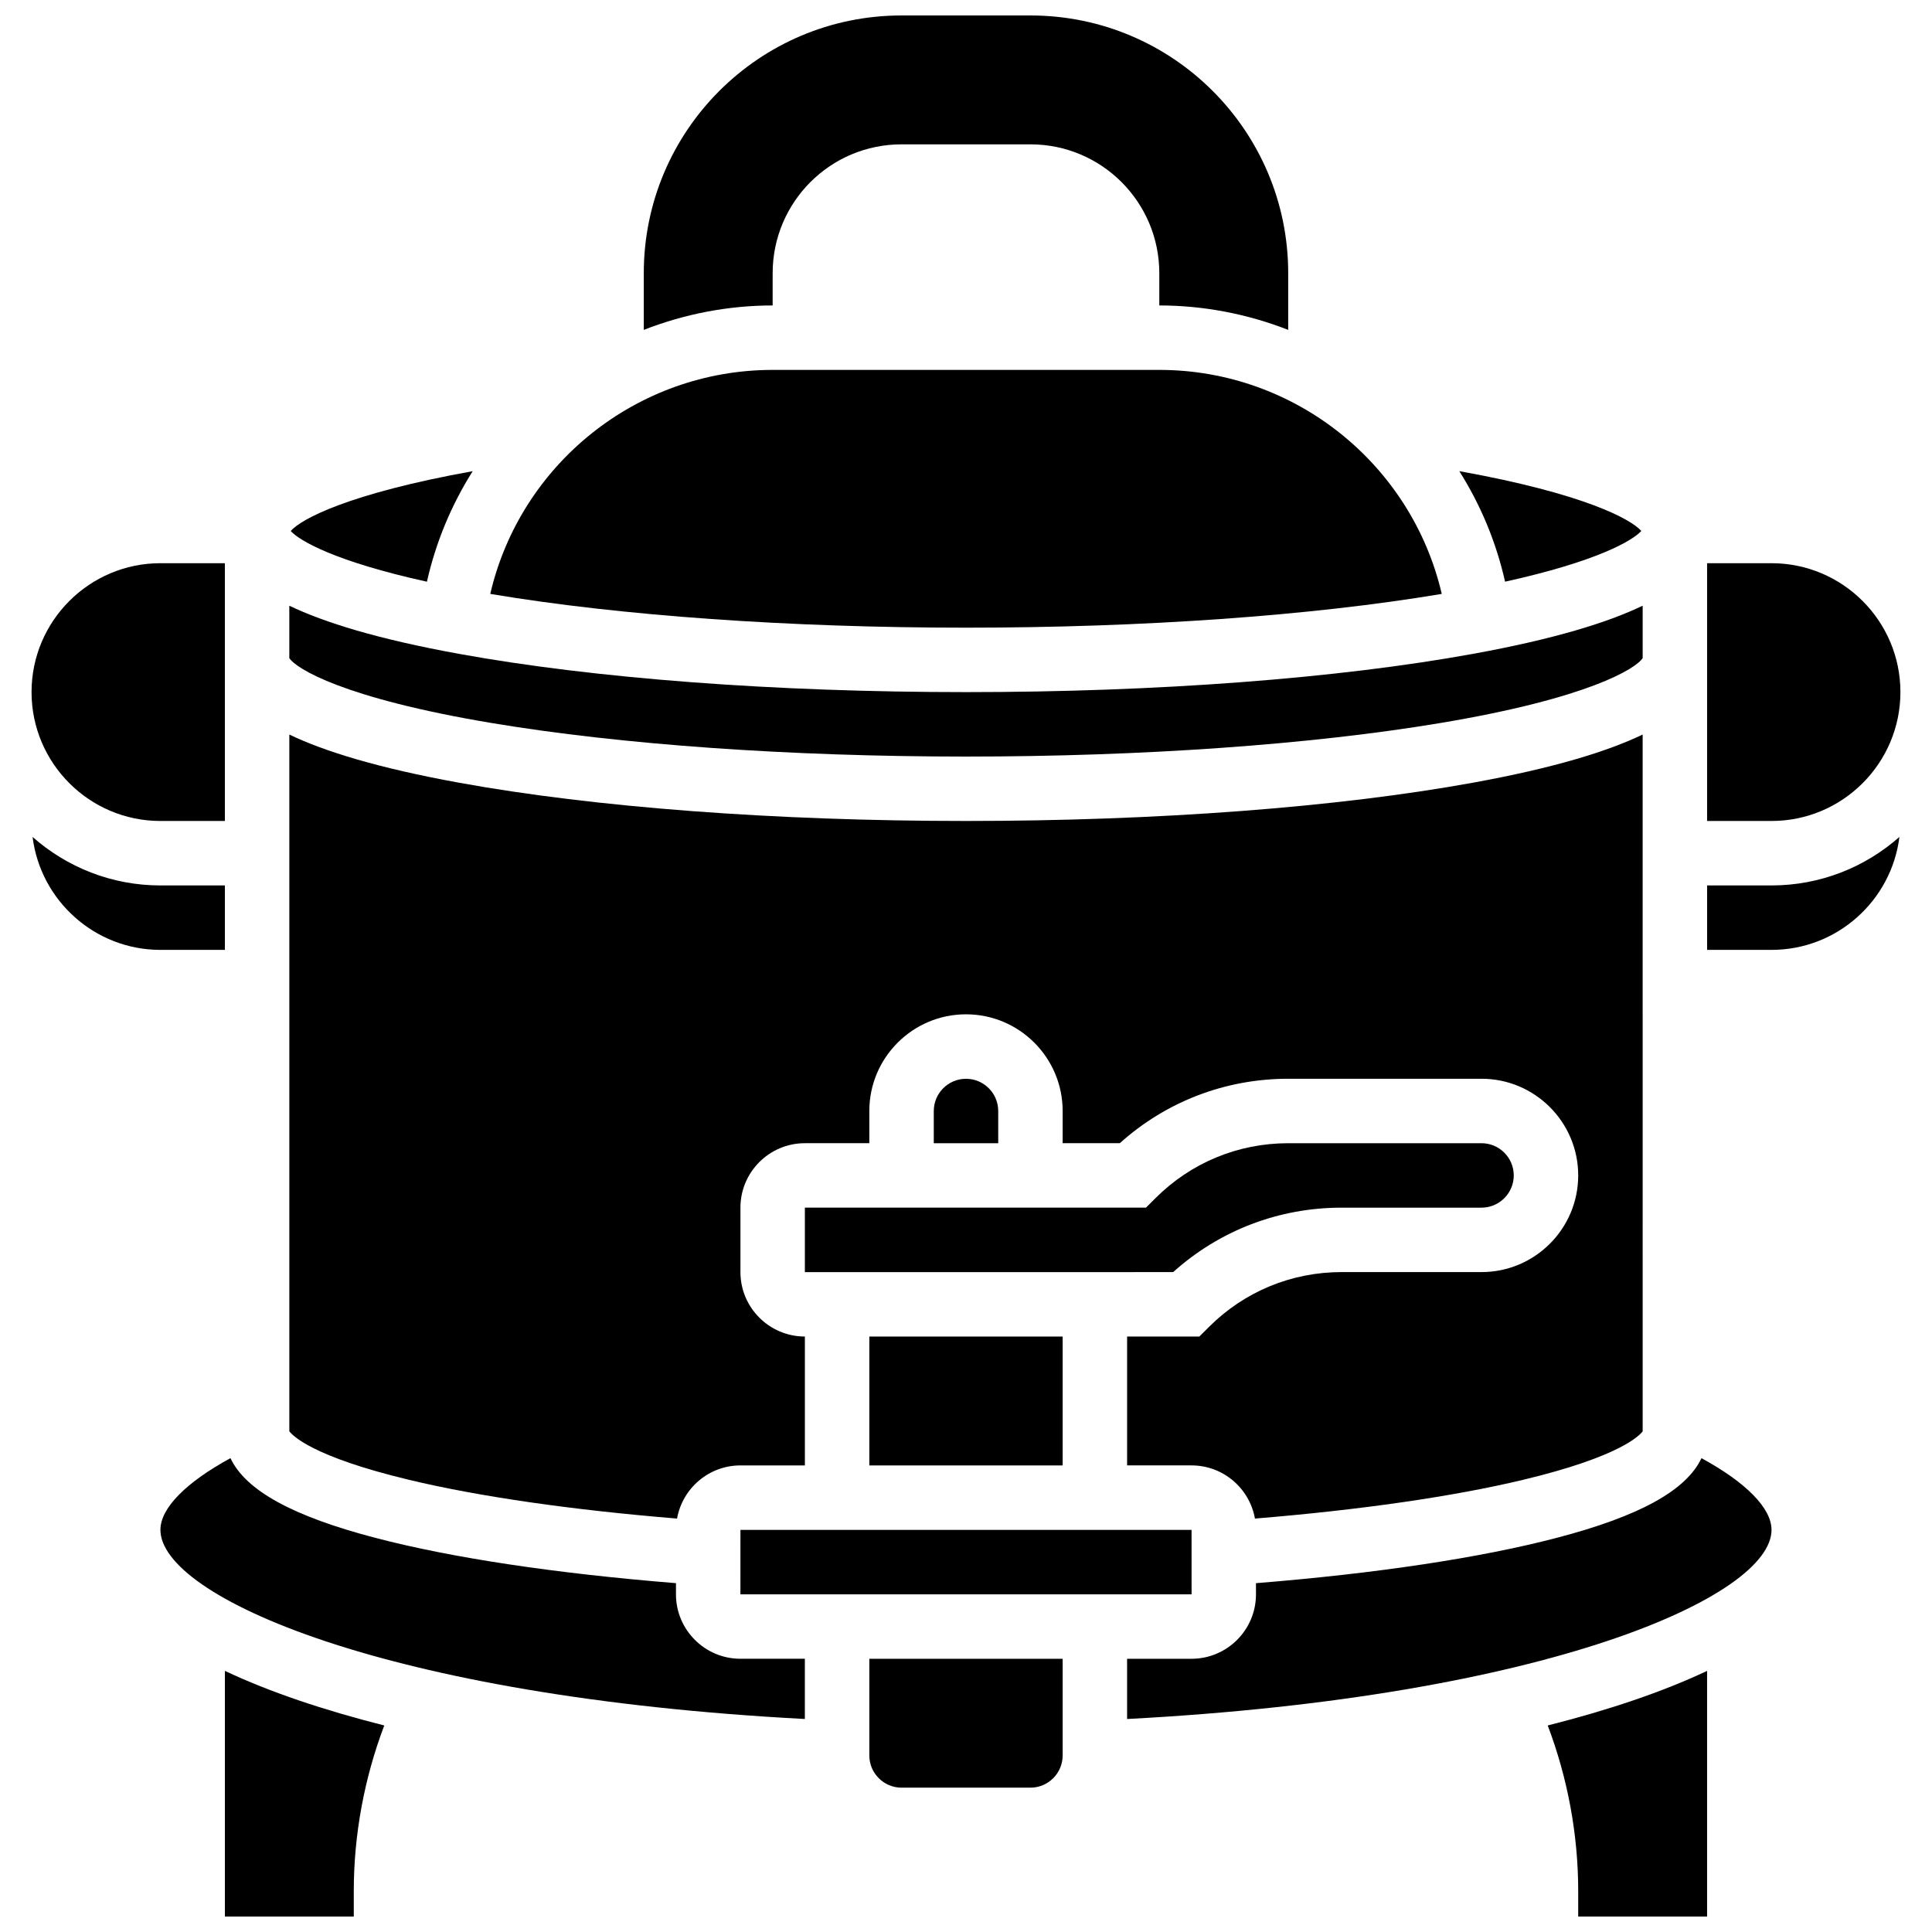 <?xml version="1.0" encoding="UTF-8"?>
<!-- Uploaded to: ICON Repo, www.svgrepo.com, Generator: ICON Repo Mixer Tools -->
<svg width="800px" height="800px" version="1.1" viewBox="144 144 512 512" xmlns="http://www.w3.org/2000/svg">
 <defs>
  <clipPath id="c">
   <path d="m203 586h43v65.902h-43z"/>
  </clipPath>
  <clipPath id="b">
   <path d="m554 586h43v65.902h-43z"/>
  </clipPath>
  <clipPath id="a">
   <path d="m314 148.09h172v83.906h-172z"/>
  </clipPath>
 </defs>
 <path d="m400 429.89c-4.707 0-8.539 3.832-8.539 8.539v8.539h17.078v-8.539c0-4.711-3.832-8.539-8.539-8.539z"/>
 <path d="m274.3 335.61c34.289 5.731 78.934 8.887 125.7 8.887s91.406-3.156 125.7-8.887c39.359-6.578 51.852-14.445 53.625-17.207v-13.883c-9.266 4.445-23.422 8.844-44.957 12.758-35.973 6.539-83.691 10.141-134.37 10.141s-98.395-3.602-134.37-10.141c-21.535-3.914-35.691-8.312-44.957-12.758v13.883c1.773 2.762 14.266 10.629 53.625 17.207z"/>
 <path d="m252.34 536.16c18.625 4.453 43.066 7.981 71.086 10.277 1.418-7.992 8.402-14.086 16.797-14.086h17.078v-34.156c-9.418 0-17.078-7.66-17.078-17.078v-17.078c0-9.418 7.66-17.078 17.078-17.078h17.078v-8.539c0-14.125 11.492-25.617 25.617-25.617s25.617 11.492 25.617 25.617v8.539h15.145c12.281-11.039 27.992-17.078 44.633-17.078h51.234c14.125 0 25.617 11.492 25.617 25.617s-11.492 25.617-25.617 25.617h-37.086c-13.293 0-25.793 5.176-35.191 14.578l-2.504 2.5h-19.148v34.156h17.078c8.395 0 15.379 6.094 16.801 14.09 28.02-2.301 52.461-5.824 71.086-10.277 25.664-6.137 30.871-11.766 31.664-12.848l-0.004-184.65c-9.266 4.445-23.422 8.844-44.957 12.758-35.969 6.539-83.688 10.145-134.36 10.145s-98.395-3.602-134.37-10.141c-21.535-3.918-35.691-8.312-44.957-12.762v184.64c0.793 1.082 6 6.707 31.664 12.848z"/>
 <path d="m374.38 498.2h51.234v34.156h-51.234z"/>
 <path d="m357.3 481.12v0.012l97.602-0.012c12.281-11.039 27.992-17.078 44.633-17.078h37.086c4.707 0 8.539-3.832 8.539-8.539 0-4.707-3.832-8.539-8.539-8.539h-51.234c-13.293 0-25.793 5.176-35.191 14.578l-2.504 2.5h-90.391z"/>
 <path d="m257.14 298.16c2.379-10.586 6.547-20.445 12.129-29.293-33.16 5.969-45.5 12.742-48.227 15.852 2.309 2.57 11.754 8.082 36.098 13.441z"/>
 <path d="m578.96 284.71c-2.727-3.109-15.062-9.879-48.227-15.852 5.586 8.852 9.75 18.707 12.129 29.293 24.344-5.359 33.789-10.871 36.098-13.441z"/>
 <path d="m647.63 327.41c0-18.836-15.324-34.156-34.156-34.156h-17.078v68.312h17.074c18.836 0.004 34.16-15.32 34.16-34.156z"/>
 <path d="m400 310.34c46.766 0 91.406-3.156 125.7-8.887 0.129-0.02 0.25-0.043 0.379-0.066-7.984-34.344-38.84-59.359-74.844-59.359h-102.47c-36.008 0-66.863 25.012-74.84 59.359 0.129 0.02 0.25 0.043 0.379 0.066 34.285 5.731 78.93 8.887 125.7 8.887z"/>
 <g clip-path="url(#c)">
  <path d="m203.6 651.9h34.156v-6.738c0-14.918 2.773-29.902 8.078-43.895-16.082-4.066-30.434-8.891-42.234-14.469z"/>
 </g>
 <g clip-path="url(#b)">
  <path d="m562.24 645.16v6.738h34.156v-65.098c-11.801 5.578-26.152 10.402-42.234 14.469 5.305 13.992 8.078 28.977 8.078 43.891z"/>
 </g>
 <path d="m594.91 530.43c-4.055 8.59-16.539 15.414-38.43 21.133-20.277 5.301-47.691 9.422-79.637 11.996l0.004 2.957c0 9.418-7.66 17.078-17.078 17.078h-17.078v15.961c111.49-5.863 170.78-32.523 170.78-50.117 0-5.769-6.769-12.586-18.562-19.008z"/>
 <path d="m374.38 609.21c0 4.707 3.832 8.539 8.539 8.539h34.156c4.707 0 8.539-3.832 8.539-8.539v-25.617h-51.234z"/>
 <path d="m596.4 378.65v17.078h17.078c17.402 0 31.797-13.086 33.887-29.934-9.039 7.988-20.906 12.855-33.891 12.855z"/>
 <path d="m203.6 395.73v-17.078h-17.074c-12.984 0-24.852-4.863-33.891-12.855 2.09 16.848 16.484 29.934 33.887 29.934z"/>
 <path d="m186.52 361.57h17.074v-68.312l-17.078-0.004c-18.836 0-34.156 15.324-34.156 34.156 0 18.836 15.324 34.16 34.16 34.16z"/>
 <path d="m340.22 566.51h119.55 0.012l-0.008-17.078h-119.55z"/>
 <path d="m323.14 566.51v-2.957c-31.945-2.574-59.359-6.695-79.637-11.996-21.891-5.723-34.375-12.543-38.43-21.133-11.789 6.422-18.559 13.238-18.559 19.008 0 17.594 59.293 44.254 170.78 50.117l0.004-15.961h-17.078c-9.418 0-17.082-7.66-17.082-17.078z"/>
 <g clip-path="url(#a)">
  <path d="m348.76 216.41c0-18.863 15.293-34.156 34.156-34.156h34.156c18.863 0 34.156 15.293 34.156 34.156v8.539c11.723 0 23.32 2.242 34.156 6.473l0.004-15.012c0-37.727-30.586-68.312-68.312-68.312h-34.156c-37.727 0-68.312 30.586-68.312 68.312v15.012c10.832-4.231 22.434-6.473 34.152-6.473z"/>
 </g>
</svg>
